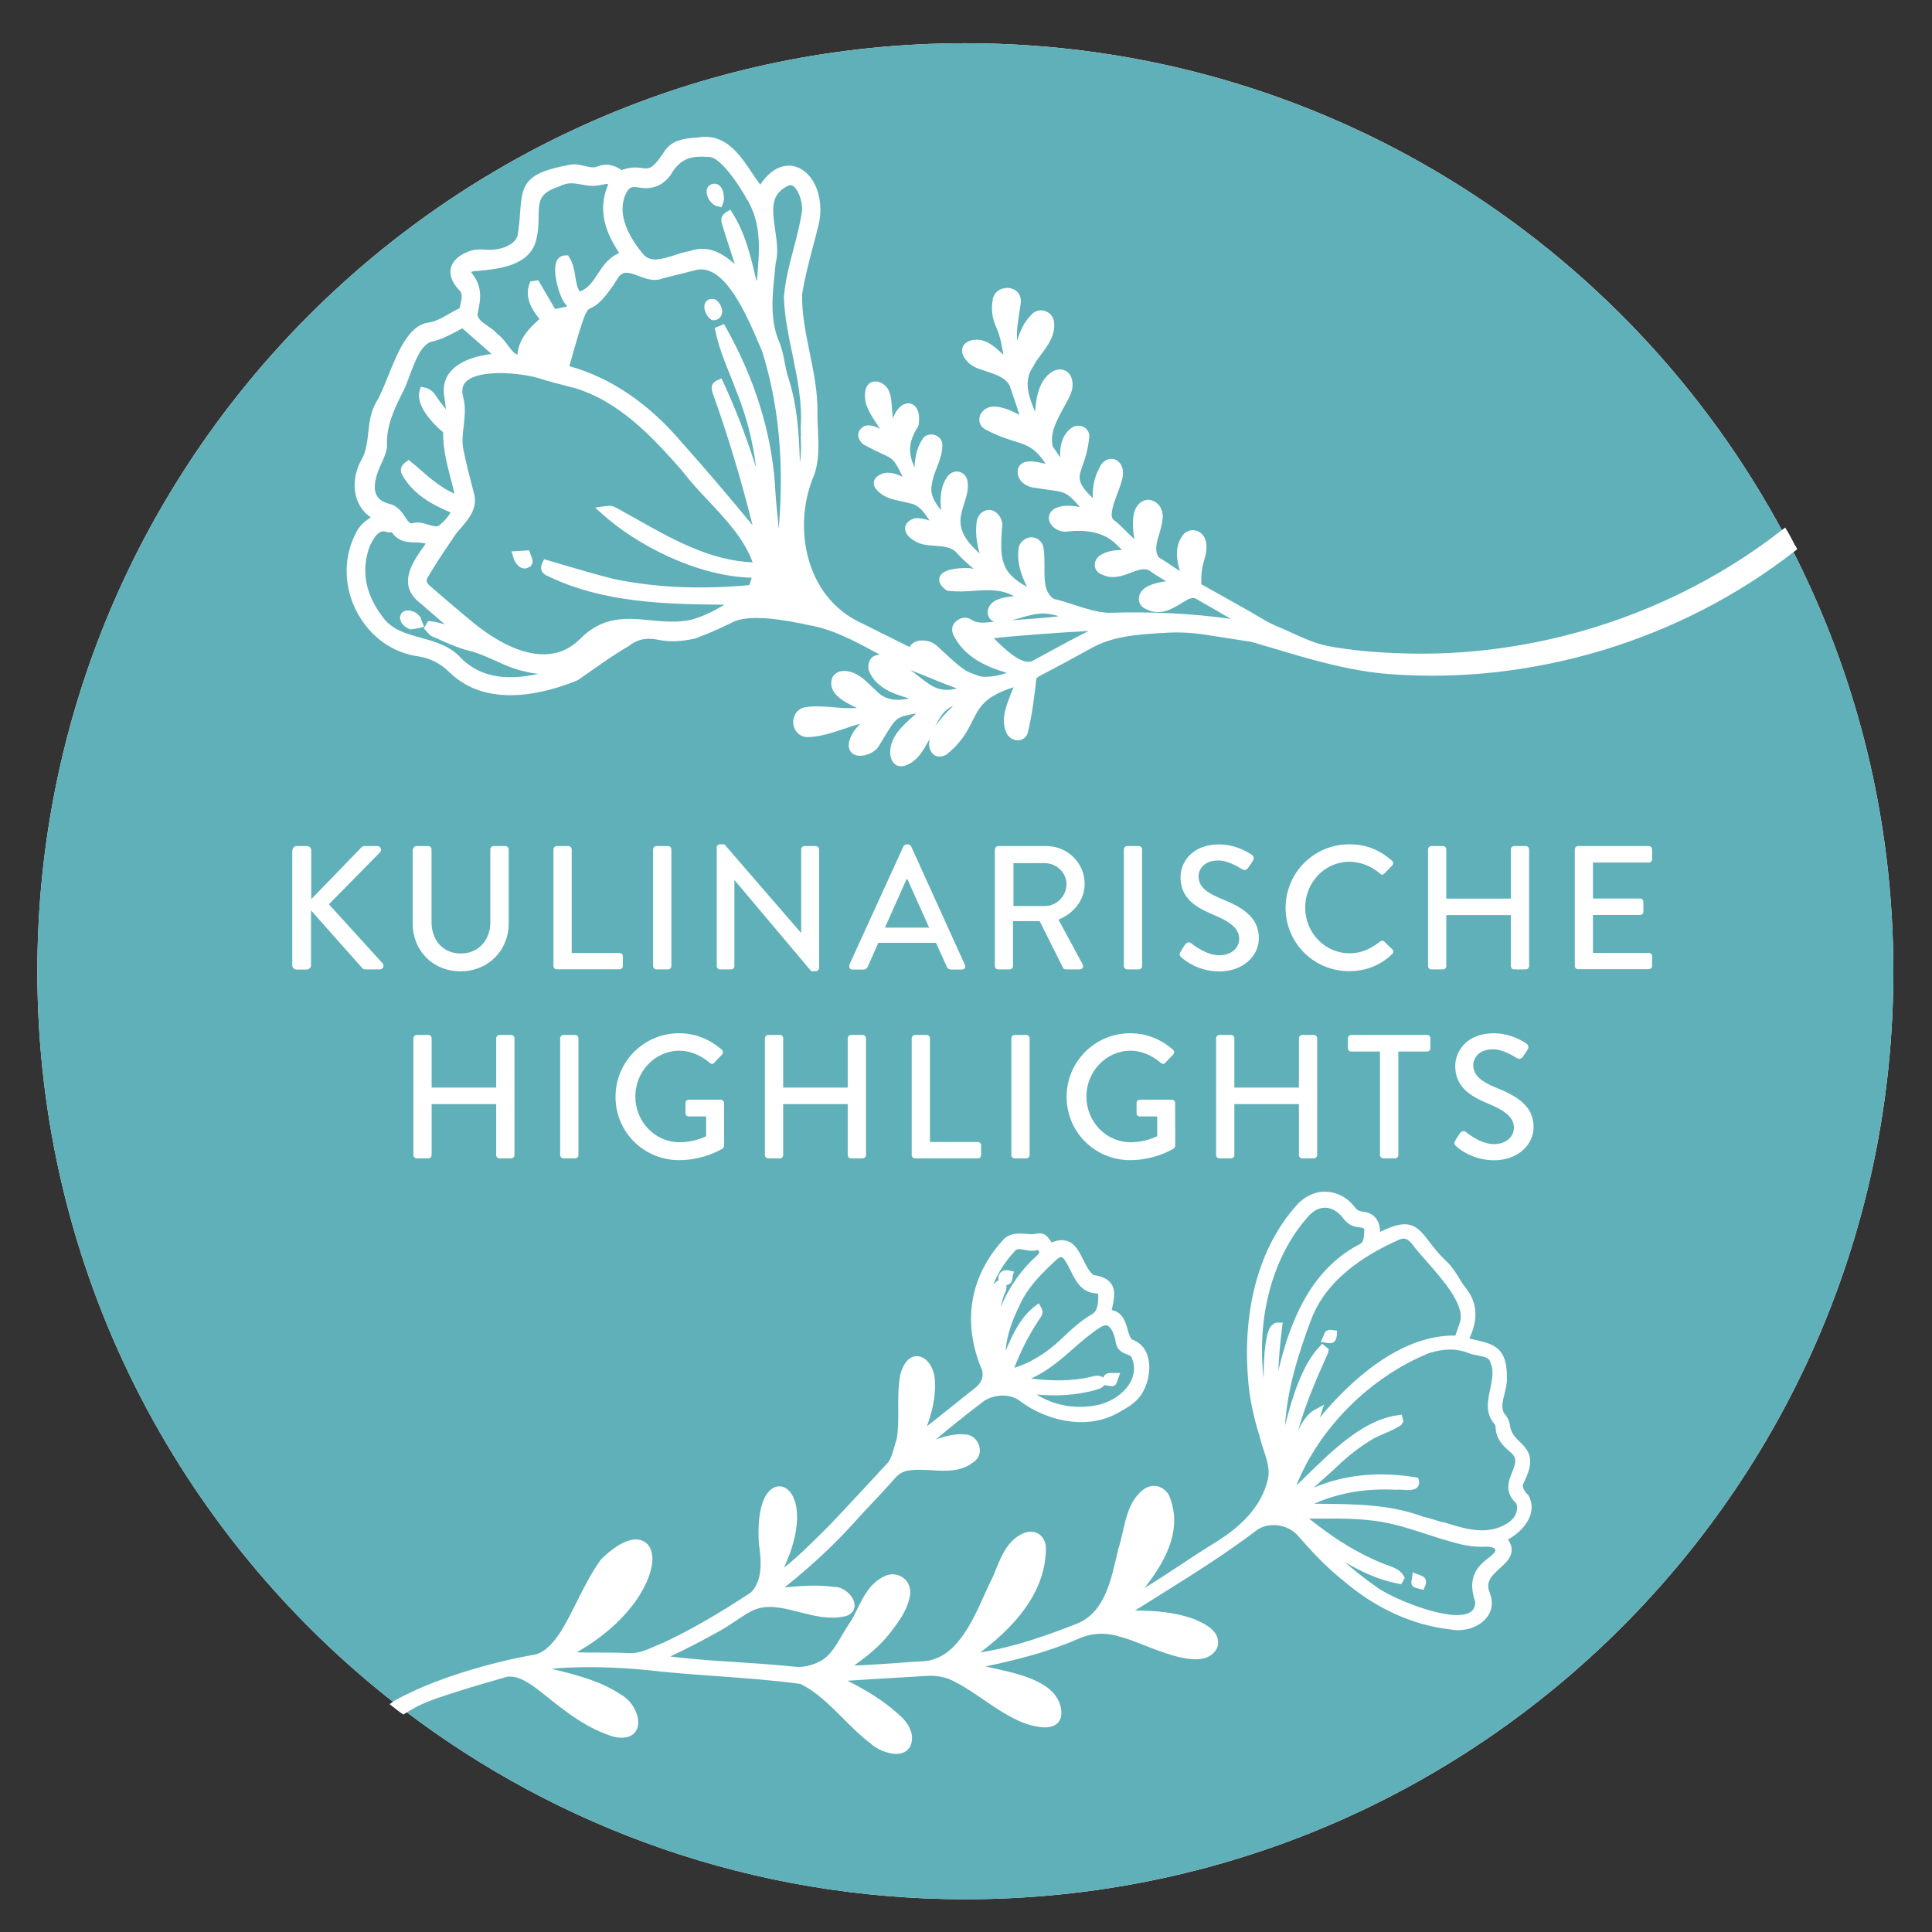<?xml version="1.0" encoding="UTF-8"?>
<svg xmlns="http://www.w3.org/2000/svg" viewBox="0 0 164 164">
  <rect x="0" y="0" width="164" height="164" fill="#333333" stroke="none"/>
  <defs>
    <style>
      .cls-1, .cls-2 {
        fill: #fff;
      }

      .cls-2 {
        stroke: #fff;
        stroke-miterlimit: 10;
        stroke-width: .75px;
      }

      .cls-3 {
        fill: #60b0b9;
      }
    </style>
  </defs>
  <g id="Ebene_3" data-name="Ebene 3">
    <g>
      <path class="cls-1" d="M152.04,46.48c-.19-.39-.39-.77-.61-1.15C138.17,20.53,112.03,3.67,81.94,3.67,38.44,3.67,3.17,38.94,3.17,82.45c0,25.33,11.96,47.87,30.54,62.28,2.31-1.26,4.84-2.15,7.39-2.86,1.48-.41,2.98-.75,4.48-1.01,1.04-.31,1.81-1.27,2.38-2.15,1.21-2,2.01-4.23,3.4-6.1,5.11-4.87,5.69,3.39-3.75,8,1.93.2,3.89.05,5.83.16,1.11.05,2.1-.57,3.1-.96,2.58-1.22,5.03-2.69,7.41-4.26,1.19-1.21,1.06-2.96.84-4.52-.51-7.65,5.31-4.64.72,3.28,1.88-1.15,3.49-2.86,5.08-4.42,1.69-1.77,3.35-3.58,5.02-5.37.51-.61.62-1.45.87-2.19.33-1.81-.04-3.67.31-5.5.61-2.28,2.25-1.17,2.21.69.04,1.68-.53,3.26-1.2,4.77,1.73-1.33,3.41-2.71,5.13-4.06.63-.5.99-1.11.8-1.94-1.66-3.9-1.11-7.78,1.85-10.9.41-.3,1-.26,1.47-.24,1.19.24,1.31-.63,2.04.86,2.42-1.3,2.22,1.77,3.6,2.63,2.02.25,1.54,1.41,1.22,2.97,1.75-.13,1.15,2.18,2.14,2.53,1.62.63,1.3,3.3.24,4.42-.46.49-1.04.78-1.61,1.11-2.4,1.34-5.69.66-7.83-.97-.98-.82-2.69-.71-3.69.08-1.8,1.37-3.55,2.79-5.25,4.28l.06.09c1.31-.38,2.62-1.14,4.02-.97.78.08,1.14,1.2.45,1.66-1.42,1.14-3.37.45-5.04.62-.66.02-1.21.26-1.68.79-1.04,1.19-2.15,2.32-3.22,3.49-2.17,2.44-4.55,4.55-7.14,6.55,1.84-.19,3.62-.43,5.46-.18.92-.05,2.13,1.54.71,1.78-1.27.24-2.5-.12-3.73-.42-4.14-1.16-4.13.26-7.55,2.04-1.53.84-3.09,1.62-4.68,2.32,3.89.59,7.95.63,11.89,1.04.87.08,1.67-.16,2.42-.54,1.24-.72,1.78-2.21,2.58-3.35.85-1.32,1.24-3.09,2.77-3.82.8-.42,1.72.15,1.68,1.06-.13,1.23-.93,2.25-1.66,3.2-1.08,1.41-2.5,2.34-3.92,3.37,2.39-.01,4.78-.26,7.18-.39,3.32-.29,4.67-4.33,5.91-6.94.7-1.37,1.04-3.22,2.56-3.92.72-.32,1.35.02,1.44.8.08,4.19-3.41,7.36-6.64,9.51,3.27-.28,6.61-1.4,9.7-2.62,2.75-1.03,3.24-4.2,3.84-6.71.52-1.58.54-3.52,1.87-4.68.6-.49,1.31-.38,1.71.28,1.43,3.35-1.28,6.73-3.44,9.09,2.7-1.41,5.2-3.28,7.81-4.88,2.22-1.35,4.33-3.31,4.78-5.98.12-1.22-.5-2.37-.78-3.53-.49-1.58-.85-3.18-.96-4.83-.4-5.05.53-10.47,3.98-14.36,1.26-1.48,3.25-1.43,4.42.09.25.32.52.46.9.51,1.11.09,1.35,1.1,1.04,2.04,3.96-2.18,3.33-.26,5.94,2.14.65.63,1,1.5,1.56,2.19,1.1,1.37.82,2.81.04,4.28,2.17.57,3.4.39,3.35,3.09.07,1.11-.85,2.36-.07,3.34.17.19.31.48.33.74.35,2.12,2.76,1.61,1.2,4.67-.27.5.03.97.36,1.36.97,1.45-.59,3.04-1.92,3.56,1.99,2.09-2.39,2.31-1.29,4.86.68,1.77-1.38,2.85-2.9,2.54-3.4-.37-6.49-1.92-9.05-4.14-1.39-1.09-2.58-2.4-3.75-3.73-.96-1.08-2.74-1.35-3.95-.51-3.62,2.76-7.59,5.04-11.41,7.51,2.08-.01,4.13-.03,6.12.69.79.35,2.07.86,1.8,1.95-.95,2.12-6.01-.75-7.69-1.11-1.3-.44-2.57-.43-3.87.13-3.02,1.33-6.22,2.03-9.45,2.67,2.07.73,7.26.96,7.72,3.7.26,1.63-1.75,1.1-2.67.78-2.09-.84-3.78-2.44-5.79-3.47-.79-.45-1.68-.61-2.6-.55-2.71.17-5.41.32-8.12.51,1.89.92,3.79,1.87,5.38,3.31.51.43.98.92,1.12,1.62.21,1.85-2.08,1.16-2.9.38-2.12-1.6-3.66-3.96-6.08-5.13-4.32-.59-8.77-.68-13.13-1.19-3.27-.32-6.56-.38-9.83.08.05.11.1.14.15.15,2.47.7,5.08,1.09,7.26,2.53,1.43.78,2.15,3.44-.29,2.91-2.33-.68-4.23-2.28-6.09-3.77-.89-.68-1.97-1.5-3.13-1.34-1.89.55-3.78,1.09-5.64,1.72-1.08.36-2.13.79-3.09,1.41,13.23,10.09,29.75,16.07,47.67,16.07,43.51,0,78.78-35.27,78.78-78.77,0-12.96-3.13-25.19-8.68-35.97ZM126.87,115.61c-.21-.93-1.32-.76-2.02-1.04-1.23-.5-2.45-.41-3.67-.03-5.4,2.18-10.2,7.1-11.95,12.69l.1.05c2.63-2.31,5.79-6.27,9.36-6.75.01.04.03.09.04.13-.82.57-1.85.79-2.68,1.35-.85.53-1.65,1.15-2.39,1.81-1.3,1.27-2.83,2.44-3.95,3.82,3.23-1.97,6.71-2.45,10.37-1.86.15.57-1.21.23-1.56.31-2.93-.16-5.67.35-8.26,1.78v.13c3.51.09,7.07-.15,10.42,1.1,2.3.53,4.8,1.94,7.12.76.69-.35,1.24-.82,1.34-1.66.05-.33,0-.63-.24-.89-1.59-1.53,1.27-2.91-.53-4.36-.59-.48-1.05-1.02-1.06-1.83,0-.17-.1-.37-.21-.49-1.2-1.37.48-3.36-.23-5.02ZM127.31,131.48c-.18-.53-.91-.6-1.42-.55-1.24.03-2.4-.35-3.57-.7-1.41-.44-2.8-.96-4.24-1.27-2.62-.6-5.32-.4-8-.43,2.4,2.01,4.9,3.75,7.87,4.79.34.13.68.28.87.61l-.07.12c-2.78-.52-5.1-2.21-7.42-3.74,1.55,1.74,3.29,3.29,5.2,4.63,1.43,1.15,9.19,4.46,9.07.95-1.12-3.19,1.9-3.2,1.71-4.41ZM120.17,105.39c-.56-.67-1.02-.79-1.82-.38-3.15,1.43-6.23,3.59-7.45,6.99-1.38,3.69-2.54,7.63-2.17,11.61.04,0,.07-.01.11-.01.63-2.67,1.54-7.06,3.43-9.02.04.03.08.07.12.1-1.43,3.2-2.86,6.48-3.21,10,.72-1.25,1.34-4,2.56-4.66-.32.99-.89,1.85-1.25,2.83.02.02.05.03.07.05,2.8-4.09,7.88-9.45,13.24-9.14.17-.51.37-1,.52-1.51.52-2.18-2.91-5.18-4.15-6.86ZM108.19,119.73c1-5.14,2.27-11.04,7.28-13.72.74-.25.68-.99.72-1.63.04-.44-.43-.54-.79-.57-.47-.04-.79-.24-1.09-.64-.98-1.3-2.47-1.38-3.55-.14-4.24,4.78-4.85,12.11-3.01,18.05-.04-1.1-.46-8.43.71-8.44-.29,2.37-.45,4.72-.27,7.09ZM92.97,117.59c-2.07.62-4.14.52-6.24.26,1.7,1.57,4.03,2.21,6.29,1.81,2.07-.33,4.31-2.24,3.43-4.53-.27-.77-1.25-.33-1.37-1.34-.19-1.08-.75-2.15-1.85-1.47-2.27,1.45-3.95,3.81-6.61,4.62-.08.03-.16.06-.25.09,0,.07,0,.14-.01.2,2.15.32,4.27.48,6.4-.02.23-.05.49-.19.73.05-.09.27-.33.28-.52.33ZM93.17,109.41c-1.51-.04-1.74-1.59-2.44-2.61-.36-.56-.82-.62-1.3-.18-1.23,1.14-2.44,2.31-3.17,3.85-.85,1.75-1.57,3.61-1.19,5.61.03,0,.07.01.1.02.71-1.71,1.39-3.79,2.88-4.93.16.27-.04.43-.14.59-1.01,1.53-1.81,3.15-2.41,4.89,1.87-.42,3.46-1.4,4.83-2.71.8-.77,1.61-1.53,2.58-2.09.43-.25.58-.7.65-1.16.03-.44.22-1.18-.39-1.28ZM87.5,145.58c.48.1,1.92.66,1.77-.28-.08-.56-.4-.98-.84-1.31-1.74-1.08-3.83-1.39-5.79-1.84-.02.04-.03.07-.05.1.67.31,3.69,1.41,3.51,2.23-.8-.44-1.55-.85-2.31-1.26,1.14.95,2.31,1.85,3.71,2.36ZM84.34,113.38c.02.1-.03.22.1.26.64-2.58,1.83-5.01,3.86-6.79.43-.45.4-.75-.15-1.18-.74.46-1.73-.47-2.33.34-2.22,2.4-2.96,5.39-2.05,8.49.05-1.37-.13-4.77,1.19-5.49.22.21.07.42,0,.6-.51,1.21-.6,2.48-.62,3.77ZM65.86,132.55c.5-1.19.93-2.39.93-3.7,0-.52-.16-2.31-.96-1.43-.91,1.24-.61,2.89-.37,4.31.17-.97.33-1.95.5-2.93h.16c.07,1.31-.3,2.56-.39,3.87.07-.07.11-.09.13-.12ZM46.69,143.14c.41.33.81.68,1.24.98.64.53,6.44,4.55,5.34,1.55-1.22-1.93-3.83-2.36-5.89-2.94,1.18.75,2.69,1.16,3.58,2.25-.03.04-.06.08-.09.13-1.44-.49-2.66-1.76-4.18-1.97Z"/>
      <path class="cls-3" d="M152.04,46.48c-.19-.39-.39-.77-.61-1.15C138.17,20.53,112.03,3.67,81.94,3.67,38.44,3.67,3.17,38.94,3.17,82.45c0,25.33,11.96,47.87,30.54,62.28,2.31-1.26,4.84-2.15,7.39-2.86,1.48-.41,2.98-.75,4.48-1.01,1.04-.31,1.81-1.27,2.38-2.15,1.21-2,2.01-4.23,3.4-6.1,5.11-4.87,5.69,3.39-3.75,8,1.93.2,3.89.05,5.83.16,1.11.05,2.1-.57,3.1-.96,2.58-1.22,5.03-2.69,7.41-4.26,1.19-1.21,1.06-2.96.84-4.52-.51-7.65,5.31-4.64.72,3.28,1.88-1.15,3.49-2.86,5.08-4.42,1.69-1.77,3.35-3.58,5.02-5.37.51-.61.62-1.45.87-2.19.33-1.81-.04-3.67.31-5.5.61-2.28,2.25-1.17,2.21.69.04,1.68-.53,3.26-1.2,4.77,1.73-1.33,3.41-2.71,5.13-4.06.63-.5.99-1.11.8-1.94-1.66-3.9-1.11-7.78,1.85-10.9.41-.3,1-.26,1.47-.24,1.19.24,1.31-.63,2.04.86,2.42-1.3,2.22,1.77,3.6,2.63,2.02.25,1.54,1.41,1.22,2.97,1.75-.13,1.15,2.18,2.14,2.53,1.62.63,1.3,3.3.24,4.42-.46.49-1.04.78-1.61,1.11-2.4,1.34-5.69.66-7.83-.97-.98-.82-2.69-.71-3.69.08-1.8,1.37-3.55,2.79-5.25,4.28l.06.09c1.31-.38,2.62-1.14,4.02-.97.78.08,1.14,1.2.45,1.66-1.42,1.14-3.37.45-5.04.62-.66.02-1.21.26-1.68.79-1.04,1.19-2.15,2.32-3.22,3.49-2.17,2.44-4.55,4.55-7.14,6.55,1.84-.19,3.62-.43,5.46-.18.92-.05,2.13,1.54.71,1.78-1.27.24-2.5-.12-3.73-.42-4.14-1.16-4.13.26-7.55,2.04-1.53.84-3.09,1.62-4.68,2.32,3.89.59,7.95.63,11.89,1.04.87.08,1.67-.16,2.42-.54,1.24-.72,1.78-2.21,2.58-3.35.85-1.32,1.24-3.09,2.77-3.82.8-.42,1.72.15,1.68,1.06-.13,1.23-.93,2.25-1.66,3.2-1.08,1.41-2.5,2.34-3.92,3.37,2.39-.01,4.78-.26,7.18-.39,3.32-.29,4.67-4.33,5.91-6.94.7-1.37,1.04-3.22,2.56-3.92.72-.32,1.35.02,1.44.8.08,4.19-3.41,7.36-6.64,9.51,3.27-.28,6.61-1.4,9.7-2.62,2.75-1.03,3.24-4.2,3.84-6.71.52-1.58.54-3.52,1.87-4.68.6-.49,1.31-.38,1.71.28,1.43,3.35-1.28,6.73-3.44,9.09,2.7-1.41,5.2-3.28,7.81-4.88,2.22-1.35,4.33-3.31,4.78-5.98.12-1.22-.5-2.37-.78-3.53-.49-1.58-.85-3.18-.96-4.83-.4-5.05.53-10.47,3.98-14.36,1.26-1.48,3.25-1.43,4.42.09.25.32.52.46.9.51,1.11.09,1.35,1.1,1.04,2.04,3.96-2.18,3.33-.26,5.94,2.14.65.63,1,1.5,1.56,2.19,1.1,1.37.82,2.81.04,4.28,2.17.57,3.4.39,3.35,3.09.07,1.11-.85,2.36-.07,3.34.17.19.31.48.33.74.35,2.12,2.76,1.61,1.2,4.67-.27.5.03.97.36,1.36.97,1.45-.59,3.04-1.92,3.56,1.99,2.09-2.39,2.31-1.29,4.86.68,1.77-1.38,2.85-2.9,2.54-3.4-.37-6.49-1.92-9.05-4.14-1.39-1.09-2.58-2.4-3.75-3.73-.96-1.08-2.74-1.35-3.95-.51-3.62,2.76-7.59,5.04-11.41,7.51,2.08-.01,4.13-.03,6.12.69.79.35,2.07.86,1.8,1.95-.95,2.12-6.01-.75-7.69-1.11-1.3-.44-2.57-.43-3.87.13-3.02,1.33-6.22,2.03-9.45,2.67,2.07.73,7.26.96,7.72,3.7.26,1.63-1.75,1.1-2.67.78-2.09-.84-3.78-2.44-5.79-3.47-.79-.45-1.68-.61-2.6-.55-2.71.17-5.41.32-8.12.51,1.89.92,3.79,1.87,5.38,3.31.51.43.98.92,1.12,1.62.21,1.85-2.08,1.16-2.9.38-2.12-1.6-3.66-3.96-6.08-5.13-4.32-.59-8.77-.68-13.13-1.19-3.27-.32-6.56-.38-9.83.08.05.11.1.14.15.15,2.47.7,5.08,1.09,7.26,2.53,1.43.78,2.15,3.44-.29,2.91-2.33-.68-4.23-2.28-6.09-3.77-.89-.68-1.97-1.5-3.13-1.34-1.89.55-3.78,1.09-5.64,1.72-1.08.36-2.13.79-3.09,1.41,13.23,10.09,29.75,16.07,47.67,16.07,43.51,0,78.78-35.27,78.78-78.77,0-12.96-3.13-25.19-8.68-35.97ZM126.87,115.61c-.21-.93-1.32-.76-2.02-1.04-1.23-.5-2.45-.41-3.67-.03-5.4,2.18-10.2,7.1-11.95,12.69l.1.05c2.63-2.31,5.79-6.27,9.36-6.75.01.04.03.09.04.13-.82.57-1.85.79-2.68,1.35-.85.53-1.65,1.15-2.39,1.81-1.3,1.27-2.83,2.44-3.95,3.82,3.23-1.97,6.71-2.45,10.37-1.86.15.57-1.21.23-1.56.31-2.93-.16-5.67.35-8.26,1.78v.13c3.51.09,7.07-.15,10.42,1.1,2.3.53,4.8,1.94,7.12.76.69-.35,1.24-.82,1.34-1.66.05-.33,0-.63-.24-.89-1.59-1.53,1.27-2.91-.53-4.36-.59-.48-1.05-1.02-1.06-1.83,0-.17-.1-.37-.21-.49-1.2-1.37.48-3.36-.23-5.02ZM127.31,131.48c-.18-.53-.91-.6-1.42-.55-1.24.03-2.4-.35-3.57-.7-1.41-.44-2.8-.96-4.24-1.27-2.62-.6-5.32-.4-8-.43,2.4,2.01,4.9,3.75,7.87,4.79.34.13.68.28.87.61l-.07.12c-2.78-.52-5.1-2.21-7.42-3.74,1.55,1.74,3.29,3.29,5.2,4.63,1.43,1.15,9.19,4.46,9.07.95-1.12-3.19,1.9-3.2,1.71-4.41ZM120.17,105.39c-.56-.67-1.02-.79-1.82-.38-3.15,1.43-6.23,3.59-7.45,6.99-1.38,3.69-2.54,7.63-2.17,11.61.04,0,.07-.01.11-.01.63-2.67,1.54-7.06,3.43-9.02.04.03.08.07.12.1-1.43,3.2-2.86,6.48-3.21,10,.72-1.25,1.34-4,2.56-4.66-.32.99-.89,1.85-1.25,2.83.02.02.05.03.07.05,2.8-4.09,7.88-9.45,13.24-9.14.17-.51.37-1,.52-1.51.52-2.18-2.91-5.18-4.15-6.86ZM108.19,119.73c1-5.14,2.27-11.04,7.28-13.72.74-.25.68-.99.72-1.63.04-.44-.43-.54-.79-.57-.47-.04-.79-.24-1.09-.64-.98-1.3-2.47-1.38-3.55-.14-4.24,4.78-4.85,12.11-3.01,18.05-.04-1.1-.46-8.43.71-8.44-.29,2.37-.45,4.72-.27,7.09ZM92.97,117.59c-2.07.62-4.14.52-6.24.26,1.7,1.57,4.03,2.21,6.29,1.81,2.07-.33,4.31-2.24,3.43-4.53-.27-.77-1.25-.33-1.37-1.34-.19-1.08-.75-2.15-1.85-1.47-2.27,1.45-3.95,3.81-6.61,4.62-.08.03-.16.06-.25.09,0,.07,0,.14-.01.2,2.15.32,4.27.48,6.4-.02.23-.05.49-.19.73.05-.09.27-.33.28-.52.33ZM93.17,109.41c-1.51-.04-1.74-1.59-2.44-2.61-.36-.56-.82-.62-1.3-.18-1.23,1.14-2.44,2.31-3.17,3.85-.85,1.75-1.57,3.61-1.19,5.61.03,0,.07.01.1.02.71-1.71,1.39-3.79,2.88-4.93.16.27-.04.43-.14.59-1.01,1.53-1.81,3.15-2.41,4.89,1.87-.42,3.46-1.4,4.83-2.71.8-.77,1.61-1.53,2.58-2.09.43-.25.58-.7.65-1.16.03-.44.22-1.18-.39-1.28ZM87.5,145.58c.48.1,1.92.66,1.77-.28-.08-.56-.4-.98-.84-1.31-1.74-1.08-3.83-1.39-5.79-1.84-.02.04-.03.07-.05.1.67.31,3.69,1.41,3.51,2.23-.8-.44-1.55-.85-2.31-1.26,1.14.95,2.31,1.85,3.71,2.36ZM84.34,113.38c.02.1-.03.22.1.26.64-2.58,1.83-5.01,3.86-6.79.43-.45.4-.75-.15-1.18-.74.46-1.73-.47-2.33.34-2.22,2.4-2.96,5.39-2.05,8.49.05-1.37-.13-4.77,1.19-5.49.22.21.07.42,0,.6-.51,1.21-.6,2.48-.62,3.77ZM65.86,132.55c.5-1.19.93-2.39.93-3.7,0-.52-.16-2.31-.96-1.43-.91,1.24-.61,2.89-.37,4.31.17-.97.33-1.95.5-2.93h.16c.07,1.31-.3,2.56-.39,3.87.07-.07.11-.09.13-.12ZM46.69,143.14c.41.33.81.68,1.24.98.64.53,6.44,4.55,5.34,1.55-1.22-1.93-3.83-2.36-5.89-2.94,1.18.75,2.69,1.16,3.58,2.25-.03.04-.06.08-.09.13-1.44-.49-2.66-1.76-4.18-1.97Z"/>
      <path class="cls-1" d="M152.38,46.32c-.19-.4-.4-.79-.62-1.17l-.22-.37-.34.26c-5.37,4.19-11.79,7.29-18.57,8.97-4.4,1.09-8.87,1.58-13.29,1.46-2.6-.07-4.72-.27-6.66-.64-1.02-.2-2.05-.67-3.04-1.12-.37-.17-.74-.34-1.11-.49-.42-.17-.85-.38-1.3-.65-1.18-.7-2.39-1.37-3.6-2.05-.55-.31-1.11-.62-1.66-.93v-.16c0-.33,0-.65.05-.97.02-.26.1-.54.18-.84.17-.6.37-1.28.05-1.98-.18-.35-.51-.59-.88-.63-.36-.04-.71.1-.96.41-.71.95-.55,2.07-.25,3.05-.28-.16-.56-.35-.85-.55-.32-.21-.63-.42-.95-.61-.38-.57-.18-1.24.05-2.01.14-.49.29-.99.29-1.5-.01-.76-.55-1.36-1.28-1.38-.38.05-.7.24-.91.56-.46.69-.38,1.87-.21,2.79-.23-.2-.46-.43-.69-.66-.33-.33-.67-.67-1.06-.97-.43-.31-.01-1.41.32-2.3.21-.56.41-1.08.44-1.48.09-.79-.3-1.26-.73-1.38-.39-.11-.96.04-1.29.79-.45.85-.55,1.74-.53,2.51-1.37-1.32-1.23-1.72-.87-2.74.2-.56.47-1.33.58-2.5,0-.35-.19-.65-.49-.8-.31-.16-.7-.14-1.02.08-.85.63-.99,1.58-.97,2.5l-.63-.93c-.26-1.11.33-2.17.89-3.21.16-.28.31-.56.44-.82.21-.39.44-.92.33-1.54-.08-.41-.29-.72-.62-.87-.32-.15-.7-.12-1.08.1-1.11.71-1.36,2.12-1.46,3.41-.55-1.35-1.01-2.63-.15-3.86.18-.35.42-.69.69-1.04.57-.77,1.15-1.56,1.09-2.59-.01-.49-.31-.91-.76-1.06-.44-.16-.9-.02-1.19.32-.63.62-.97,1.41-1.2,2.21-.06-.79.05-1.52.19-2.41.04-.26.08-.53.12-.81.05-.43-.1-.82-.42-1.05-.35-.26-.87-.3-1.29-.11-.4.18-.65.53-.68.93-.13.77-.04,1.52.28,2.23.35.75.49,1.55.64,2.39-.09-.08-.19-.16-.28-.25-.64-.57-1.37-1.21-2.45-.97-.46.13-.65.38-.73.57-.07.19-.11.51.15.92.4.63,1.03.89,1.57,1.04l.31.11c.82.27,1.67.56,1.97,1.24l.26.77c.2.57.38,1.12.56,1.68-.8-.43-1.84-.87-2.59-.64-.32.1-.57.31-.75.65-.18.51,0,1,.46,1.23,1.01.54,1.8.79,2.44.99,1.09.34,1.77.55,2.66,1.93-.84-.22-1.56-.33-2.01-.04-.2.13-.32.33-.36.58-.08.77.54,1.31,1.22,1.45.54.09.98.15,1.34.2,1.44.19,1.65.22,2.72,1.47-.68-.12-1.44-.23-2.17.15-.38.24-.54.62-.44,1,.13.5.7.92,1.31.95l.33-.03q2.69-.28,4.08,1.12c.14.14.29.29.46.45-.65.03-1.32.08-1.94.52-.29.25-.42.6-.35.93.07.32.32.57.64.66.87.41,1.68.1,2.39-.17.73-.28,1.2-.43,1.65-.15.35.27.72.49,1.08.7.1.06.19.11.29.17-1.08.15-2.36.49-2.33,1.57.02.23.15.64.71.84,1.15.53,2.11-.05,2.95-.57.19-.11.37-.22.53-.31.24-.11.5-.13.57-.09,1.02.57,2.02,1.15,3.06,1.76-3.23-.46-6.66-.64-10.41-.52-.96-.05-1.89-.35-2.88-.67-.56-.18-1.15-.38-1.74-.51-.82-.53-.81-1.63-.8-2.78,0-.54,0-1.05-.07-1.51-.11-.68-.64-.96-1.08-.94-.49.03-1.03.42-1.06,1.07-.12,1.14.26,2.19.73,3.14-2.2-1.22-2.36-2.28-2.09-5.34-.12-.81-.7-1.23-1.2-1.19-.48.03-.98.43-1.01,1.26-.08.84.06,1.65.28,2.44-1.07-.96-1.93-2.02-1.53-3.49.05-.26.14-.51.22-.77.19-.59.39-1.21.28-1.89-.07-.38-.32-.68-.67-.78-.34-.1-.72.02-.99.33-.66.87-.67,1.93-.59,2.93-.52-.68-.97-1.33-.78-2.17.05-.49.23-.95.42-1.44.23-.59.47-1.21.47-1.88.03-.43-.25-.8-.69-.92-.44-.11-.87.08-1.03.43-.46.71-.6,1.53-.64,2.33-.55-1.21-.54-2.14.3-3.47l.05-.15c.16-1.11-.21-1.53-.44-1.68-.27-.18-.62-.17-.94.02-.31.19-.61.57-.79,1.12-.06-.32-.08-.63-.1-.94-.06-.85-.13-1.73-.96-2.09-.53-.22-.85-.02-1,.11-.48.46-.34,1.43-.19,1.84.21.54.5,1,.79,1.44.12.18.23.36.34.54-.37-.21-.77-.35-1.13-.29-.25.05-.45.19-.62.44-.19.37-.09.78.33,1.15.74.42,1.26.65,1.64.83.88.4,1,.45,1.71,1.93-.59-.26-1.27-.55-2.01-.13-.24.14-.4.35-.43.59-.03.22.05.45.21.61.57.69,1.38.86,2.1,1.01.23.05.45.09.72.17.8.13,1.22.75,1.7,1.47-.39-.13-.8-.23-1.22-.2l-.12.02c-.68.26-.75.68-.74.9.05.69,1.01,1.19,1.52,1.3.34.07.68.1,1.02.12.78.06,1.46.1,1.94.71.41.45.87.85,1.33,1.24-.19-.03-.38-.06-.58-.06-.73,0-2.06.08-2.3.77-.12.35.06.73.55,1.1l.08.06h.1c.8.1,1.53.05,2.24,0,1.18-.08,2.24-.15,3.35.46-.54.04-1.08.12-1.6.38-.52.28-.76.83-.58,1.3.07.19.23.39.48.49-.1,0-.2.02-.29.03-.61.06-1.14.12-1.63-.21-.41-.28-.97-.2-1.37.2-.34.35-.35.83-.06,1.29.95,1.74,2.71,2.52,4.44,3.03-.86.28-1.56.38-2.2.31l-.12-.03c-.34-.06-.66-.18-1-.38-.64-.36-1.28-.96-2.09-1.71l-.49-.45c-.45-.47-1.37-.64-1.94-.35-.38.19-.57.57-.49.99.02.12.05.23.13.4.98,1.4,2.64,1.99,4.12,2.5-1.6.47-2.32-.12-3.59-1.13-.33-.26-.68-.55-1.05-.81-.42-.39-1.76-1.17-2.55-.77-.22.11-.57.41-.47,1.16l.03.1c.63,1.49,2.11,1.95,3.43,2.35-1.09.2-2.05.18-2.87-.72-.15-.13-.29-.27-.44-.41-.55-.53-1.18-1.14-2.1-1.21-.19-.01-.78-.05-1.12.55-.5,1.28.93,2.06,2.09,2.59-.62.05-1.27,0-1.94-.06-.78-.06-1.59-.13-2.39-.02-.79.11-1.15.82-1.08,1.43.07.59.53,1.18,1.38,1.12,1.03-.06,1.99-.39,2.92-.7.47-.16.92-.31,1.38-.43-.39.41-.76.85-.93,1.48-.2.84.34,1.11.51,1.17.66.24,1.73-.2,2.03-.81l.46-.75c1-1.65,1.01-1.67,2.7-1.97-.02.02-.04.03-.06.05-1.08.95-2.31,2.02-2.15,3.48.08.54.33.77.53.87.1.05.22.09.38.09s.36-.04.59-.16c.82-.38,1.27-1.15,1.65-1.84.06-.11.13-.22.2-.34-.14.44-.05.95.23,1.26.27.29.68.34,1.16.1,1.29-1.02,1.78-1.99,2.21-2.84.41-.82.77-1.53,1.72-2.12.1-.03.2-.09.23-.13.45-.24.96-.45,1.56-.64-.05.12-.1.25-.15.37-.45,1.1-.96,2.35-.49,3.42.16.45.61.75,1.07.71.43-.04.74-.34.8-.75.35-1.46.53-2.96.69-4.38.01-.13.05-.2.32-.34,1.45-.76,2.89-1.53,4.33-2.33,1.79-1.02,3.79-1.16,5.9-1.3h.12c1.24-.1,2.46-.05,3.62.13l3.99.62c.59.17,1.17.35,1.76.52,3.24.97,6.59,1.97,10.03,2.22,12.14.9,24.65-2.9,34.29-10.42l.24-.19-.13-.27ZM80.93,59.91c-.59.55-1.14,1.12-1.57,1.8.44-.89.8-1.48,1.57-1.8ZM92.42,53.56c-1.21.6-2.4,1.25-3.56,1.88l-1.28.69c-.89.33-2.36-1.09-3.22-1.95,1.73-.21,5.76-.5,8.06-.62ZM86.63,52.44c.78-.22,1.33-.36,1.92-.36.4,0,.82.07,1.34.23-.96.12-1.93.19-2.88.26-.38.03-.76.05-1.13.08.28-.07.53-.14.76-.2Z"/>
      <g>
        <path class="cls-1" d="M84.62,58.59c-.08-.7-1.28-1.15-3.24-1.83-.78-.27-1.59-.55-1.95-.78-1.64-.76-3.29-1.58-4.88-2.38-.62-.31-1.25-.63-1.87-.93-4.46-2.38-5.34-8.21-3.6-12.27.48-1.28.41-2.64.35-3.95-.02-.49-.05-.98-.04-1.46.02-1.73-.32-3.42-.66-5.06-.33-1.64-.68-3.33-.64-4.95.21-1.35.57-2.72.92-4.04.18-.69.37-1.38.53-2.08.4-2.08-.42-4.13-1.87-4.67-.53-.2-1.85-.42-3.14,1.48-.23-.31-.46-.64-.69-.99-1.08-1.61-2.31-3.44-4.65-3h-.15c-.94.09-2,.18-2.64,1.17-1.01,1.54-1.31,1.49-1.86,1.42-.41-.06-.95-.14-1.77.17-.68-.48-1.36-.58-2.05-.31-.33.14-.68.06-1.09-.04-.34-.08-.68-.17-1.1-.13-3.98.69-4.2,1.65-4.37,3.96-.04.63-.1,1.34-.23,2.12-.35.89-1.64,1.23-2.67,1.16-.32-.04-.8-.06-1.25.07-.93.28-1.56.81-1.73,1.46-.11.42-.08,1.08.7,1.89.31.28.23.71.08,1.34-.02.07-.03.14-.05.21-.34.15-.64.33-.94.5-.58.33-1.12.64-1.79.73-1.63.27-2.55,2.58-3.37,4.61-.33.81-.63,1.58-.94,2.07-.51.85-.62,1.77-.71,2.66-.09.82-.18,1.59-.57,2.28-.6,1.04-.75,2.33-.39,3.36.22.64.63,1.17,1.18,1.54-.69.42-1.08.86-1.37,1.53-.99,2.04-.9,4.5.23,6.58,1.12,2.06,3.02,3.41,5.21,3.69,1.04.18,1.88.62,2.63,1.37,3.21,3.11,8.14,1.77,10.86.65.44-.3.88-.61,1.32-.92.96-.67,1.95-1.37,3.02-1.98.72-.58,1.49-.74,2.5-.53.93.19,1.94.16,3.12-.11,1.6-.59,2.53-1.06,3.2-1.39q1.53-.76,5.83.12l.61.13h.01c2.05.36,3.83,1.32,5.72,2.34,1.26.68,2.57,1.38,3.93,1.88,1.43.6,2.9,1.16,4.32,1.69l.25.1c.22.08.48.16.75.16s.56-.08.84-.31l.16-.13-.02-.2ZM67.97,37.04c.03.76.05,1.5-.07,2.22-.08-2.52-.22-4.91-1.03-7.35-.11-.37-.19-.75-.26-1.14-.11-.58-.23-1.19-.47-1.75-.8-1.87-.58-3.94-.37-5.94l.07-.71c.24-.9.1-1.9-.04-2.86-.28-1.89-.37-3.08,1.17-3.77.11-.03.26-.04.44.12.49.43.74,1.55.67,2.07-.16,1.07-.44,2.13-.71,3.17-.35,1.32-.71,2.68-.83,4.14.06,1.65.4,3.28.73,4.86.41,1.99.84,4.06.7,6.16,0,.26.01.52.02.78ZM60.74,28.15c.27,1.3.77,2.55,1.26,3.75.19.48.38.95.56,1.44.81,2.02,1.36,4.15,1.62,6.36-.78-2.51-1.71-4.94-2.78-7.25l-.15-.33-.34.15c-.48.21-.62.57-.39,1.16,1.26,3.52,2.39,7.27,3.36,11.15-1.93-2.33-3.93-4.71-5.97-6.98-2.82-3.34-6.04-5.53-9.58-6.52,1.31-4.69,1.45-4.76,1.82-4.93.41-.19,1.02-.48,2.35-2.62.42-.55.87-.42,1.69-.11.63.24,1.35.5,2.03.22.48-.13.96-.24,1.43-.36.51-.13,1.03-.25,1.51-.38,2.4-.46,4.25,3.92,5.25,6.26.11.26.21.5.29.67,1.42,4.56,1.88,9.49,1.4,15.07-.04-.47-.08-.94-.13-1.4-.07-.75-.15-1.54-.18-2.31-.3-4.46-1.74-9.09-4.17-13.39l-.16-.29-.79.33.06.31ZM51.31,42.97l-.79.12.59.53c2.84,2.57,7.96,5.3,12.7,5.42l-.2.63c-4.2.38-7.97.21-11.5-.52-1.3-.32-2.62-.71-3.89-1.08-.58-.17-1.15-.34-1.73-.51l-.3-.09-.14.28c-.12.25-.15.47-.08.67.1.29.36.4.57.5,4.69,2.25,9.89,2.37,14.95,2.41-.98.6-1.88,1.01-2.78,1.27-1.2.27-2.37.16-3.5.05-1.99-.19-4.06-.4-6.02,1.64-3.14,3.05-7.64-.23-9.44-1.79-.88-.72-1.75-1.47-2.61-2.21l-.69-.6q-.35-.31-.17-.63c.57-.98,1.22-1.98,2.12-3.29.18-.32.45-.64.74-.97.7-.82,1.49-1.74,1.05-3.08-.31-1.19-.63-2.42-.87-3.63-.11-.62-.04-1.25.04-1.91.09-.83.19-1.68-.06-2.53-.13-.55-.04-.97.29-1.28.55-.51,1.67-.7,2.85-.7,1.25,0,2.57.21,3.35.45.79.26,1.6.46,2.38.66l.58.15c3.76,1.11,6.59,4.1,9.16,7.04.69.91,1.48,1.76,2.26,2.58,1.53,1.64,2.99,3.19,3.72,5.19-3.63-.16-6.83-1.97-9.93-3.72-.49-.28-.98-.55-1.47-.82-.52-.29-.61-.3-1.17-.22ZM64.21,23.79s0,.04,0,.07c-.01-.06-.03-.13-.04-.19-.44-1.89-.9-3.85-1.98-5.56l-.19-.31-.31.18c-.63.37-.46.89-.36,1.17.17.58.35,1.14.54,1.7.17.53.34,1.04.5,1.56-1.06-.93-2.29-1.65-3.85-1.09-.41.06-.84.2-1.26.34-1.22.39-2.06.6-2.65-.07-1.13-1.35-2.31-3.34-1.49-5.13.26-.54.49-.66,1.06-.55,1.18.22,2.11-.15,2.78-1.1v-.02c.83-1.37,1.71-1.57,3.2-1.47,0,0,.01,0,.02,0,.87,0,2.34,1.96,3.41,3.91,1.08,2.04.87,4.24.66,6.58ZM52.57,21.48c-.91.37-1.39,1.1-1.83,1.77-.43.66-.8,1.23-1.53,1.5-.23-.37-.31-.83-.38-1.3-.09-.54-.18-1.1-.5-1.6l-.11-.17h-.2c-.36,0-.65.18-.79.53-.37.91.31,3.2.8,3.63.07.1.09.14.09.18l-1,.21-1.43-2.44-.67.1-.08.21c-.41,1.12.16,2.13.86,2.98-.87.77-1.76,1.67-1.88,3.03-.25-.08-.48-.35-.82-.81-.25-.34-.52-.7-.86-.93-.23-.27-.53-.49-.83-.69-.55-.38-.88-.64-.87-1.03.33-1.49.38-2.37-.56-3.56.06-.04.15-.06.3-.07l.24-.02c1.72-.16,4.32-.4,4.95-2.47.23-.81.25-1.53.25-2.17.02-1.27.03-1.97,1.74-2.53.73-.38,1.26-.28,1.87-.17.49.09,1.05.2,1.72.03l.12-.02c.22-.05.35-.07.46-.03-.97,2.27-.15,4.21.93,5.83ZM38.25,31.53c-.47.55-.65,1.21-.56,1.99.07.44.13.83.16,1.21-.18-.22-.35-.43-.52-.65-.07-.09-.12-.18-.18-.27-.23-.35-.51-.79-1.09-.91l-.34-.07-.1.33c-.38,1.26,1.21,2.91,2,3.53-.03,1.36.31,2.67.64,3.94.11.42.22.85.32,1.28-1.12-.5-2.01-1.26-2.94-2.07-.24-.21-.48-.42-.73-.62l-.22-.18-.23.17c-.73.51-.35,1.07-.17,1.35.96,1.52,2.51,2.33,3.96,2.94-.28.51-.7.88-1.01,1.13-.21.11-.53.01-.88-.09-.29-.09-.6-.19-.92-.19-.13,0-.26.02-.39.06-.24.05-.33-.02-.64-.49-.28-.43-.65-1.01-1.47-1.18-.52-.16-.85-.41-1.01-.78-.26-.61-.08-1.57.54-2.82.03-.09.07-.18.11-.27.13-.33.28-.7.27-1.09-.06-1.58.57-2.96,1.26-4.34.26-.45.46-1.01.68-1.6.43-1.16.92-2.48,1.77-2.82.83-.16,1.54-.54,2.23-.91.15-.08.3-.16.46-.24l2.48,2.18c-1.04.12-2.61.47-3.47,1.48ZM33.26,45.19c.6.82,1.34.84,1.99.86.29,0,.58.02.89.09-.03.04-.06.08-.08.12-1.03,1.43-2.43,3.39-.36,4.96l2.08,1.8c-.38-.13-.78-.24-1.2-.28l-.24-.02-.36.63.2.2s.07.08.1.12c.11.13.24.29.44.37.24.1.48.2.71.31.75.33,1.54.68,2.36.88.78.19,1.49.51,2.25.85.77.35,1.56.71,2.42.9.45.11.86.18,1.24.22-2.3.51-4.74.49-6.56-1.33-.92-1.04-2.18-1.39-3.41-1.73-1.29-.36-2.5-.69-3.27-1.8-1.47-1.94-1.83-3.97-1.06-6.01.46-.99.85-1.23,1.15-1.23.09,0,.17.02.25.05.16.06.32.05.46.04Z"/>
        <path class="cls-2" d="M44.82,47.73c.07-.11-.09-.36-.17-.62-.31.02-.52.04-.74.05.1.37.51,1.02.9.57Z"/>
        <path class="cls-2" d="M60.57,25.77c-.65-.18-.42.75-.01,1.04.58-.01.38-.79.01-1.04Z"/>
        <path class="cls-2" d="M61.02,17.16c.18-.44-.07-1.54-.61-1.09-.2.33.18.99.61,1.09Z"/>
        <path class="cls-2" d="M35.25,52.46c-.3-.34-1.2-.45-.83.24.1.14.34.31.48.35.2-.02.39-.07.58-.11-.07-.16-.12-.36-.23-.48Z"/>
      </g>
      <g>
        <path class="cls-1" d="M129.67,126.87l-.03-.03c-.36-.42-.45-.69-.31-.95,1.01-1.98.51-2.69-.3-3.48-.39-.38-.75-.73-.86-1.39-.02-.33-.19-.7-.41-.95-.38-.47-.22-1.06-.05-1.75.11-.45.23-.91.2-1.35.05-2.61-1.13-2.88-2.76-3.25-.13-.03-.28-.06-.42-.1.54-1.16.93-2.73-.29-4.27-.22-.27-.41-.57-.6-.89-.28-.46-.58-.93-1-1.34-.68-.63-1.13-1.21-1.52-1.73-1.08-1.41-1.71-2.04-4.17-.82,0-.4-.09-.76-.28-1.05-.18-.28-.55-.62-1.21-.67-.3-.04-.48-.14-.65-.37-.63-.83-1.51-1.29-2.46-1.32-.91-.04-1.86.41-2.54,1.21-3.1,3.49-4.54,8.69-4.07,14.63.1,1.51.42,3.12.97,4.89.09.37.21.74.33,1.11.26.79.51,1.53.44,2.27-.36,2.16-1.91,4.09-4.61,5.72-.96.59-1.91,1.21-2.85,1.84-1,.66-2.03,1.34-3.07,1.97,1.91-2.41,3.27-5.11,2.07-7.9-.25-.41-.61-.67-1.03-.75-.42-.07-.86.06-1.25.38-1.05.91-1.34,2.22-1.63,3.49-.11.48-.21.93-.36,1.39l-.16.67c-.53,2.3-1.13,4.9-3.46,5.78-2.29.9-5.19,1.95-8.12,2.41,3.76-2.81,5.63-5.82,5.57-9-.06-.49-.29-.88-.66-1.09-.37-.21-.84-.22-1.31,0-1.27.59-1.8,1.88-2.26,3.02-.15.37-.3.74-.48,1.08-.16.33-.32.69-.49,1.06-1.09,2.42-2.44,5.43-5.11,5.67-.81.04-1.61.1-2.41.16-1.17.08-2.36.17-3.55.21,1.08-.78,2.17-1.63,3.07-2.8.73-.95,1.55-2.02,1.69-3.35.02-.56-.23-1.07-.69-1.36-.46-.29-1.04-.31-1.52-.06-1.2.57-1.75,1.68-2.28,2.76-.21.43-.41.83-.64,1.18-.24.34-.45.7-.67,1.07-.51.88-1,1.71-1.78,2.16-.8.41-1.51.57-2.21.5-1.59-.17-3.23-.27-4.81-.38-1.91-.12-3.87-.25-5.78-.49,1.16-.54,2.33-1.14,3.52-1.79.93-.48,1.62-.95,2.18-1.32,1.53-1.03,2.22-1.49,5.11-.69l.33.08c1.14.28,2.32.58,3.55.34.78-.13,1-.63.96-1.05-.08-.76-.99-1.5-1.68-1.47-1.45-.2-2.83-.1-4.26.04,2.41-1.93,4.39-3.79,6.16-5.79.4-.44.82-.88,1.23-1.32.68-.72,1.35-1.44,2-2.18.39-.44.83-.65,1.44-.67.5-.05,1.03-.02,1.6.01,1.26.08,2.56.15,3.61-.69.44-.29.63-.8.49-1.33-.14-.55-.58-.96-1.1-1.01-.91-.11-1.76.13-2.59.42,1.26-1.06,2.58-2.12,3.95-3.16.91-.72,2.41-.76,3.23-.08,2.04,1.55,5.49,2.53,8.25,1l.25-.14c.5-.28,1.02-.58,1.45-1.04.77-.82,1.17-2.29.91-3.44-.17-.77-.63-1.34-1.3-1.59-.23-.08-.34-.47-.46-.88-.17-.61-.42-1.49-1.35-1.65h0c.2-.89.36-1.66-.05-2.25-.28-.39-.75-.62-1.49-.73-.37-.27-.62-.78-.87-1.28-.34-.68-.68-1.39-1.38-1.61-.39-.12-.82-.08-1.32.13-.43-.76-.78-.84-1.35-.74-.21.04-.44.07-.78,0h-.12c-.49-.04-1.15-.06-1.7.35-3,3.16-3.68,7.17-1.94,11.24.14.61-.07,1.09-.67,1.56-.71.55-1.4,1.11-2.1,1.67-.64.51-1.27,1.02-1.92,1.52.41-1.11.72-2.34.69-3.6.03-1.2-.59-2.22-1.39-2.34-.33-.05-1.14,0-1.56,1.57-.18.96-.18,1.93-.17,2.87,0,.91.01,1.78-.13,2.58-.07.2-.13.41-.19.62-.15.54-.29,1.06-.6,1.43l-1.49,1.61c-1.17,1.26-2.34,2.52-3.51,3.75l-.65.64c-1,.99-2.03,2.01-3.13,2.87,1.46-3.13,1.33-5.5.48-6.47-.35-.4-.83-.54-1.27-.35-1.01.42-1.51,2.19-1.34,4.78.21,1.46.34,3.11-.68,4.15-2.75,1.81-5.09,3.16-7.34,4.22-.25.1-.5.21-.75.32-.74.33-1.44.63-2.19.61-.84-.05-1.69-.05-2.51-.05-.66,0-1.33,0-2-.02,4.76-2.71,6.48-6.27,6.43-8-.02-.74-.33-1.26-.86-1.48-.84-.35-2.05.19-3.46,1.54-.85,1.14-1.48,2.42-2.1,3.65-.41.83-.84,1.68-1.32,2.47-.46.72-1.19,1.7-2.13,1.99-1.49.26-3.01.6-4.52,1.02-3.02.84-5.39,1.76-7.47,2.89l-.45.32.45.35c.17.13.34.27.52.39l.21.14.21-.14c.8-.52,1.76-.96,3.01-1.37,1.67-.57,3.4-1.07,5.07-1.55l.5-.15c1.02-.13,2.03.64,2.84,1.26l.33.26c1.78,1.43,3.63,2.91,5.91,3.58,1.42.31,1.85-.39,1.97-.71.34-.91-.35-2.31-1.39-2.88-1.73-1.15-3.73-1.65-5.66-2.13l-.22-.06c2.45-.21,5.1-.17,8.05.11,1.99.23,4.03.38,6.01.52,2.33.17,4.73.34,7.06.66,1.39.68,2.46,1.77,3.61,2.91.74.74,1.5,1.51,2.33,2.13.48.46,1.41.9,2.2.9.25,0,.49-.04.69-.15.28-.14.74-.52.63-1.48-.17-.83-.72-1.39-1.24-1.83-1.29-1.17-2.82-2.04-4.22-2.75,1.35-.09,2.7-.17,4.05-.25l2.68-.16c.9-.05,1.7.11,2.4.51.85.43,1.66.99,2.45,1.53,1.06.72,2.15,1.47,3.39,1.96,1.35.47,2.29.49,2.8.06.23-.19.47-.56.36-1.26-.39-2.31-3.5-2.97-6.01-3.51-.14-.03-.28-.06-.41-.09,2.65-.56,5.37-1.24,7.93-2.37,1.17-.5,2.35-.54,3.64-.11.4.09,1.05.34,1.79.63,2.31.91,5.47,2.16,6.34.2.33-1.35-1.07-1.97-1.91-2.34l-.12-.05c-1.62-.58-3.28-.7-4.97-.71.75-.47,1.5-.94,2.25-1.41,2.71-1.7,5.52-3.45,8.09-5.42,1.02-.71,2.61-.5,3.46.45,1.19,1.35,2.38,2.66,3.79,3.77,2.78,2.41,5.98,3.87,9.22,4.22,1.09.22,2.35-.18,3-.96.5-.59.61-1.33.32-2.1-.4-.93.05-1.43.83-2.13.48-.43.98-.88,1.01-1.52.01-.3-.09-.61-.31-.93.79-.43,1.62-1.19,1.9-2.09.2-.63.11-1.26-.26-1.81ZM125.23,135.96c0,.61-.29.83-.51.94-1.71.86-6.82-1.33-7.97-2.26-.91-.64-1.79-1.33-2.63-2.07,1.41.84,2.91,1.55,4.56,1.86l.26.05.31-.54-.11-.19c-.25-.43-.68-.63-1.07-.78-2.79-.98-5.12-2.6-6.94-4.06.25,0,.5,0,.74,0,2.03-.02,4.13-.03,6.13.42,1.02.22,2.05.56,3.04.88.39.13.78.26,1.17.38l.25.07c1.09.33,2.24.68,3.46.64.45-.04.94.03,1.01.24.03.2-.15.37-.58.71-.75.59-1.89,1.48-1.13,3.71ZM119.87,105.61c.31.42.75.91,1.21,1.44,1.36,1.54,3.22,3.65,2.88,5.09-.09.3-.2.59-.3.89-.04.11-.08.23-.12.34-4.77-.08-9.04,3.99-11.51,6.96.02-.07.05-.14.07-.2l.29-.89-.82.45c-.57.31-1,.96-1.37,1.71.65-2.33,1.63-4.54,2.54-6.57l.05-.31-.55-.45-.23.24c-1.44,1.5-2.31,4.22-2.93,6.7.19-3.15,1.18-6.21,2.18-8.89.99-2.76,3.43-5.04,7.27-6.78.62-.32.9-.26,1.35.27ZM115.8,104.58c-.03.65-.08.95-.51,1.1-4.13,2.21-5.81,6.62-6.78,10.68.05-1.12.15-2.32.32-3.67l.05-.42h-.43c-.13,0-.32.05-.5.23-.45.48-.67,1.9-.69,4.49-.59-5.21.75-10.3,3.77-13.71.43-.5.93-.76,1.45-.76.02,0,.04,0,.05,0,.54.02,1.06.33,1.47.87.37.5.79.74,1.36.79.36.03.44.11.45.17v.23ZM122.51,129.24c-.57-.18-1.17-.37-1.7-.49-2.8-1.05-5.76-1.07-8.63-1.1h-.63c2.11-.94,4.39-1.32,6.95-1.19h.1c.06-.02.28,0,.42,0,.52.04,1.05.08,1.32-.24.12-.15.16-.34.1-.54l-.06-.24-.24-.04c-3.16-.51-6-.22-8.62.88.33-.3.66-.6.99-.89.48-.43.96-.86,1.41-1.3.77-.69,1.56-1.29,2.35-1.78.38-.25.8-.43,1.26-.63.48-.2.98-.41,1.43-.73l.17-.28-.14-.58-.33.04c-2.89.39-5.45,2.89-7.71,5.09-.31.3-.62.6-.91.88,1.95-4.88,6.26-9.21,11.27-11.24,1.3-.41,2.39-.4,3.42.02.24.1.5.14.76.19.65.12.95.21,1.05.65.28.65.12,1.39-.04,2.17-.21,1.02-.44,2.07.34,2.96.06.07.11.18.11.24.01,1.02.65,1.67,1.2,2.12.67.54.53.97.21,1.76-.28.7-.67,1.65.27,2.56.14.15.18.33.14.59-.07.59-.41,1-1.14,1.37-1.62.82-3.4.26-5.12-.29ZM87,106.1c.32.06.71.13,1.09,0,.12.12.13.18.13.19,0,.01,0,.09-.17.27-1.31,1.15-2.35,2.62-3.11,4.39.09-.43.22-.85.4-1.28.05-.11.13-.33.08-.57.5-.1.53-.52.54-.68,0-.04,0-.08,0-.1l.11-.38-.39-.09c-.28-.06-.51-.03-.68.11-.11.08-.24.25-.25.54h0c0,.06,0,.12.03.17h-.01c-.18.1-.33.23-.46.39.39-1,1-1.96,1.81-2.83.17-.24.38-.22.88-.13ZM90.07,106.71c.11.01.23.12.35.31.17.25.31.54.46.84.44.89.94,1.9,2.23,1.93.1.02.16.07.1.66,0,.08-.02.16-.02.2-.07.48-.21.74-.47.89-.98.57-1.78,1.31-2.65,2.14-1.23,1.17-2.56,1.99-3.97,2.43.56-1.46,1.26-2.83,2.18-4.21.11-.14.36-.48.1-.91l-.21-.36-.33.26c-1.2.92-1.9,2.38-2.47,3.78.08-1.4.63-2.75,1.25-4.02.68-1.44,1.8-2.55,3.08-3.74.09-.08.25-.21.39-.19ZM93.14,117.94c.16-.04.42-.11.6-.36l.28.04c.09.02.2.04.31.04.04,0,.08,0,.13,0,.27-.04.34-.28.39-.44.01-.05.03-.1.05-.16l.19-.51h-.69c-.21-.01-.59-.02-.75.39-.33-.24-.67-.16-.87-.11l-.11.03c-1.77.42-3.51.36-5.16.16,1.38-.6,2.5-1.58,3.59-2.53.74-.65,1.5-1.31,2.32-1.83.37-.23.55-.15.61-.12.29.13.54.64.67,1.33.1.77.61.96.95,1.09.28.1.38.15.44.33.28.72.22,1.43-.17,2.1-.55.96-1.75,1.73-2.98,1.92-1.75.31-3.49-.03-4.94-.93,1.63.13,3.34.1,5.12-.43Z"/>
        <path class="cls-1" d="M112.61,112.96c-.14.1-.2.24-.24.37-.01.04-.03.08-.05.13l-.21.44.48.09c.1.02.19.03.29.03.12,0,.24-.02.34-.1.18-.13.22-.32.26-.56l.02-.41-.4-.04c-.11-.02-.3-.07-.48.06Z"/>
        <path class="cls-1" d="M120.53,133.71l-.61-.24-.06.49c0,.06-.02.11-.03.16-.03.17-.08.44.17.59h0c.14.08.28.11.41.14l.42.11.13-.3c.06-.15.14-.37.05-.59-.1-.23-.32-.31-.49-.37Z"/>
      </g>
    </g>
  </g>
  <g id="Ebene_1" data-name="Ebene 1">
    <g>
      <path class="cls-1" d="M24.83,72.18c0-.19.15-.36.36-.36h.87c.19,0,.36.16.36.36v4.15l4.22-4.36c.06-.07.16-.15.28-.15h1.12c.27,0,.42.31.21.54l-4.33,4.4,4.58,5.04c.12.15.04.49-.27.49h-1.2c-.15,0-.24-.06-.27-.1l-4.36-4.91v4.66c0,.19-.16.36-.36.36h-.87c-.21,0-.36-.16-.36-.36v-9.76Z"/>
      <path class="cls-1" d="M35.07,72.1c0-.15.13-.28.28-.28h1c.16,0,.28.13.28.28v6.18c0,1.5.96,2.66,2.48,2.66s2.51-1.15,2.51-2.63v-6.21c0-.15.12-.28.28-.28h1c.15,0,.28.13.28.28v6.29c0,2.27-1.72,4.06-4.09,4.06s-4.06-1.78-4.06-4.06v-6.29Z"/>
      <path class="cls-1" d="M46.98,72.1c0-.15.12-.28.28-.28h.99c.15,0,.28.13.28.28v8.8h4.06c.16,0,.28.13.28.28v.82c0,.15-.12.28-.28.28h-5.33c-.16,0-.28-.13-.28-.28v-9.91Z"/>
      <path class="cls-1" d="M55.44,72.1c0-.15.13-.28.28-.28h.99c.15,0,.28.13.28.28v9.91c0,.15-.13.28-.28.28h-.99c-.15,0-.28-.13-.28-.28v-9.91Z"/>
      <path class="cls-1" d="M60.84,71.94c0-.15.13-.27.28-.27h.37l6.5,7.51h.02v-7.08c0-.15.12-.28.28-.28h.96c.15,0,.28.13.28.28v10.07c0,.15-.13.27-.28.27h-.39l-6.5-7.72h-.02v7.29c0,.15-.12.28-.28.28h-.94c-.15,0-.28-.13-.28-.28v-10.07Z"/>
      <path class="cls-1" d="M72.09,81.91l4.6-10.07c.04-.09.18-.16.25-.16h.15c.07,0,.21.07.25.16l4.57,10.07c.09.19-.03.39-.25.39h-.94c-.18,0-.28-.09-.34-.22l-.93-2.05h-4.89c-.3.69-.61,1.36-.91,2.05-.04.1-.17.22-.34.22h-.94c-.22,0-.34-.19-.25-.39ZM78.87,78.74l-1.84-4.1h-.08l-1.83,4.1h3.74Z"/>
      <path class="cls-1" d="M84.46,72.1c0-.15.12-.28.28-.28h4.07c1.8,0,3.26,1.42,3.26,3.2,0,1.38-.91,2.51-2.22,3.04l2.05,3.8c.11.19,0,.43-.25.43h-1.17c-.12,0-.21-.07-.24-.13l-1.99-3.97h-2.26v3.82c0,.15-.13.28-.29.28h-.97c-.17,0-.28-.13-.28-.28v-9.91ZM88.7,76.91c.97,0,1.83-.82,1.83-1.86,0-.97-.85-1.78-1.83-1.78h-2.67v3.64h2.67Z"/>
      <path class="cls-1" d="M95.4,72.1c0-.15.13-.28.28-.28h.99c.15,0,.28.13.28.28v9.91c0,.15-.13.28-.28.28h-.99c-.15,0-.28-.13-.28-.28v-9.91Z"/>
      <path class="cls-1" d="M100.21,80.79c.13-.19.25-.42.39-.61.13-.19.34-.25.51-.12.09.07,1.24,1.03,2.39,1.03,1.03,0,1.69-.63,1.69-1.39,0-.9-.78-1.47-2.26-2.08-1.53-.64-2.72-1.44-2.72-3.17,0-1.17.9-2.77,3.28-2.77,1.5,0,2.62.78,2.77.88.12.07.24.28.09.51-.12.18-.25.39-.38.57-.12.19-.31.28-.52.15-.1-.06-1.15-.75-2.02-.75-1.26,0-1.69.79-1.69,1.35,0,.85.66,1.38,1.9,1.89,1.74.7,3.22,1.53,3.22,3.35,0,1.56-1.39,2.83-3.34,2.83-1.83,0-2.98-.96-3.22-1.18-.13-.12-.24-.22-.09-.48Z"/>
      <path class="cls-1" d="M114.54,71.67c1.51,0,2.6.51,3.62,1.39.13.12.13.3.01.42l-.66.67c-.1.13-.24.13-.37,0-.7-.61-1.66-1-2.59-1-2.14,0-3.76,1.8-3.76,3.89s1.63,3.88,3.77,3.88c1.09,0,1.86-.43,2.58-.99.13-.1.27-.09.36-.01l.69.67c.12.1.09.3-.02.4-1.02.99-2.3,1.45-3.64,1.45-2.99,0-5.4-2.38-5.4-5.37s2.41-5.4,5.4-5.4Z"/>
      <path class="cls-1" d="M121.22,72.1c0-.15.13-.28.28-.28h.99c.16,0,.28.13.28.28v4.18h5.48v-4.18c0-.15.12-.28.28-.28h.99c.15,0,.28.13.28.28v9.91c0,.15-.13.28-.28.28h-.99c-.16,0-.28-.13-.28-.28v-4.33h-5.48v4.33c0,.15-.12.28-.28.28h-.99c-.15,0-.28-.13-.28-.28v-9.91Z"/>
      <path class="cls-1" d="M133.68,72.1c0-.15.12-.28.28-.28h5.99c.17,0,.29.13.29.28v.84c0,.15-.12.28-.29.28h-4.73v3.05h4c.15,0,.28.13.28.28v.84c0,.17-.13.28-.28.28h-4v3.22h4.73c.17,0,.29.13.29.28v.82c0,.15-.12.28-.29.28h-5.99c-.17,0-.28-.13-.28-.28v-9.91Z"/>
      <path class="cls-1" d="M35.09,88.14c0-.15.13-.29.28-.29h.99c.17,0,.28.13.28.29v4.18h5.48v-4.18c0-.15.12-.29.28-.29h.99c.15,0,.28.13.28.29v9.91c0,.15-.13.28-.28.28h-.99c-.17,0-.28-.13-.28-.28v-4.33h-5.48v4.33c0,.15-.12.28-.28.28h-.99c-.15,0-.28-.13-.28-.28v-9.91Z"/>
      <path class="cls-1" d="M47.55,88.14c0-.15.13-.29.28-.29h.99c.15,0,.28.13.28.29v9.91c0,.15-.13.28-.28.28h-.99c-.15,0-.28-.13-.28-.28v-9.91Z"/>
      <path class="cls-1" d="M57.63,87.71c1.44,0,2.62.52,3.64,1.39.12.12.13.3.02.42-.22.24-.45.46-.67.7-.12.13-.24.12-.39-.01-.7-.61-1.63-1.02-2.54-1.02-2.13,0-3.76,1.8-3.76,3.89s1.63,3.88,3.76,3.88c1.24,0,2.1-.45,2.25-.51v-1.68h-1.47c-.17,0-.28-.12-.28-.27v-.87c0-.17.12-.28.28-.28h2.72c.15,0,.27.13.27.28,0,1.2.01,2.42.01,3.62,0,.08-.06.2-.12.24,0,0-1.54.99-3.71.99-2.98,0-5.39-2.38-5.39-5.37s2.41-5.4,5.39-5.4Z"/>
      <path class="cls-1" d="M64.93,88.14c0-.15.13-.29.28-.29h.99c.17,0,.28.13.28.29v4.18h5.48v-4.18c0-.15.12-.29.28-.29h.99c.15,0,.28.13.28.29v9.91c0,.15-.13.28-.28.28h-.99c-.17,0-.28-.13-.28-.28v-4.33h-5.48v4.33c0,.15-.12.28-.28.28h-.99c-.15,0-.28-.13-.28-.28v-9.91Z"/>
      <path class="cls-1" d="M77.39,88.14c0-.15.12-.29.28-.29h.99c.15,0,.28.13.28.29v8.8h4.06c.16,0,.28.13.28.29v.82c0,.15-.12.28-.28.28h-5.33c-.16,0-.28-.13-.28-.28v-9.91Z"/>
      <path class="cls-1" d="M85.85,88.14c0-.15.13-.29.28-.29h.99c.15,0,.28.13.28.29v9.91c0,.15-.13.28-.28.28h-.99c-.15,0-.28-.13-.28-.28v-9.91Z"/>
      <path class="cls-1" d="M95.93,87.71c1.44,0,2.62.52,3.64,1.39.12.12.13.3.01.42-.22.24-.45.46-.67.7-.12.13-.24.12-.39-.01-.7-.61-1.63-1.02-2.54-1.02-2.12,0-3.76,1.8-3.76,3.89s1.63,3.88,3.76,3.88c1.24,0,2.1-.45,2.25-.51v-1.68h-1.47c-.16,0-.28-.12-.28-.27v-.87c0-.17.12-.28.28-.28h2.72c.15,0,.27.13.27.28,0,1.2.01,2.42.01,3.62,0,.08-.06.2-.12.24,0,0-1.54.99-3.71.99-2.98,0-5.39-2.38-5.39-5.37s2.41-5.4,5.39-5.4Z"/>
      <path class="cls-1" d="M103.23,88.14c0-.15.13-.29.28-.29h.99c.16,0,.28.13.28.29v4.18h5.48v-4.18c0-.15.12-.29.28-.29h.99c.15,0,.28.13.28.29v9.91c0,.15-.13.28-.28.28h-.99c-.16,0-.28-.13-.28-.28v-4.33h-5.48v4.33c0,.15-.12.28-.28.28h-.99c-.15,0-.28-.13-.28-.28v-9.91Z"/>
      <path class="cls-1" d="M117.14,89.26h-2.44c-.17,0-.28-.13-.28-.28v-.84c0-.15.12-.29.28-.29h6.44c.17,0,.28.13.28.29v.84c0,.15-.12.28-.28.28h-2.44v8.79c0,.15-.13.28-.28.28h-.99c-.15,0-.29-.13-.29-.28v-8.79Z"/>
      <path class="cls-1" d="M123.53,96.82c.13-.19.25-.42.39-.61.13-.19.34-.25.51-.12.09.07,1.24,1.03,2.39,1.03,1.03,0,1.69-.63,1.69-1.39,0-.9-.78-1.47-2.26-2.08-1.53-.64-2.72-1.44-2.72-3.17,0-1.17.9-2.77,3.28-2.77,1.5,0,2.62.78,2.77.88.12.08.24.29.09.51-.12.18-.25.39-.38.57-.12.19-.31.28-.52.15-.1-.06-1.15-.75-2.02-.75-1.26,0-1.69.79-1.69,1.35,0,.85.66,1.38,1.9,1.89,1.74.7,3.22,1.53,3.22,3.35,0,1.56-1.39,2.83-3.34,2.83-1.83,0-2.98-.96-3.22-1.18-.13-.12-.24-.22-.09-.48Z"/>
    </g>
  </g>
</svg>